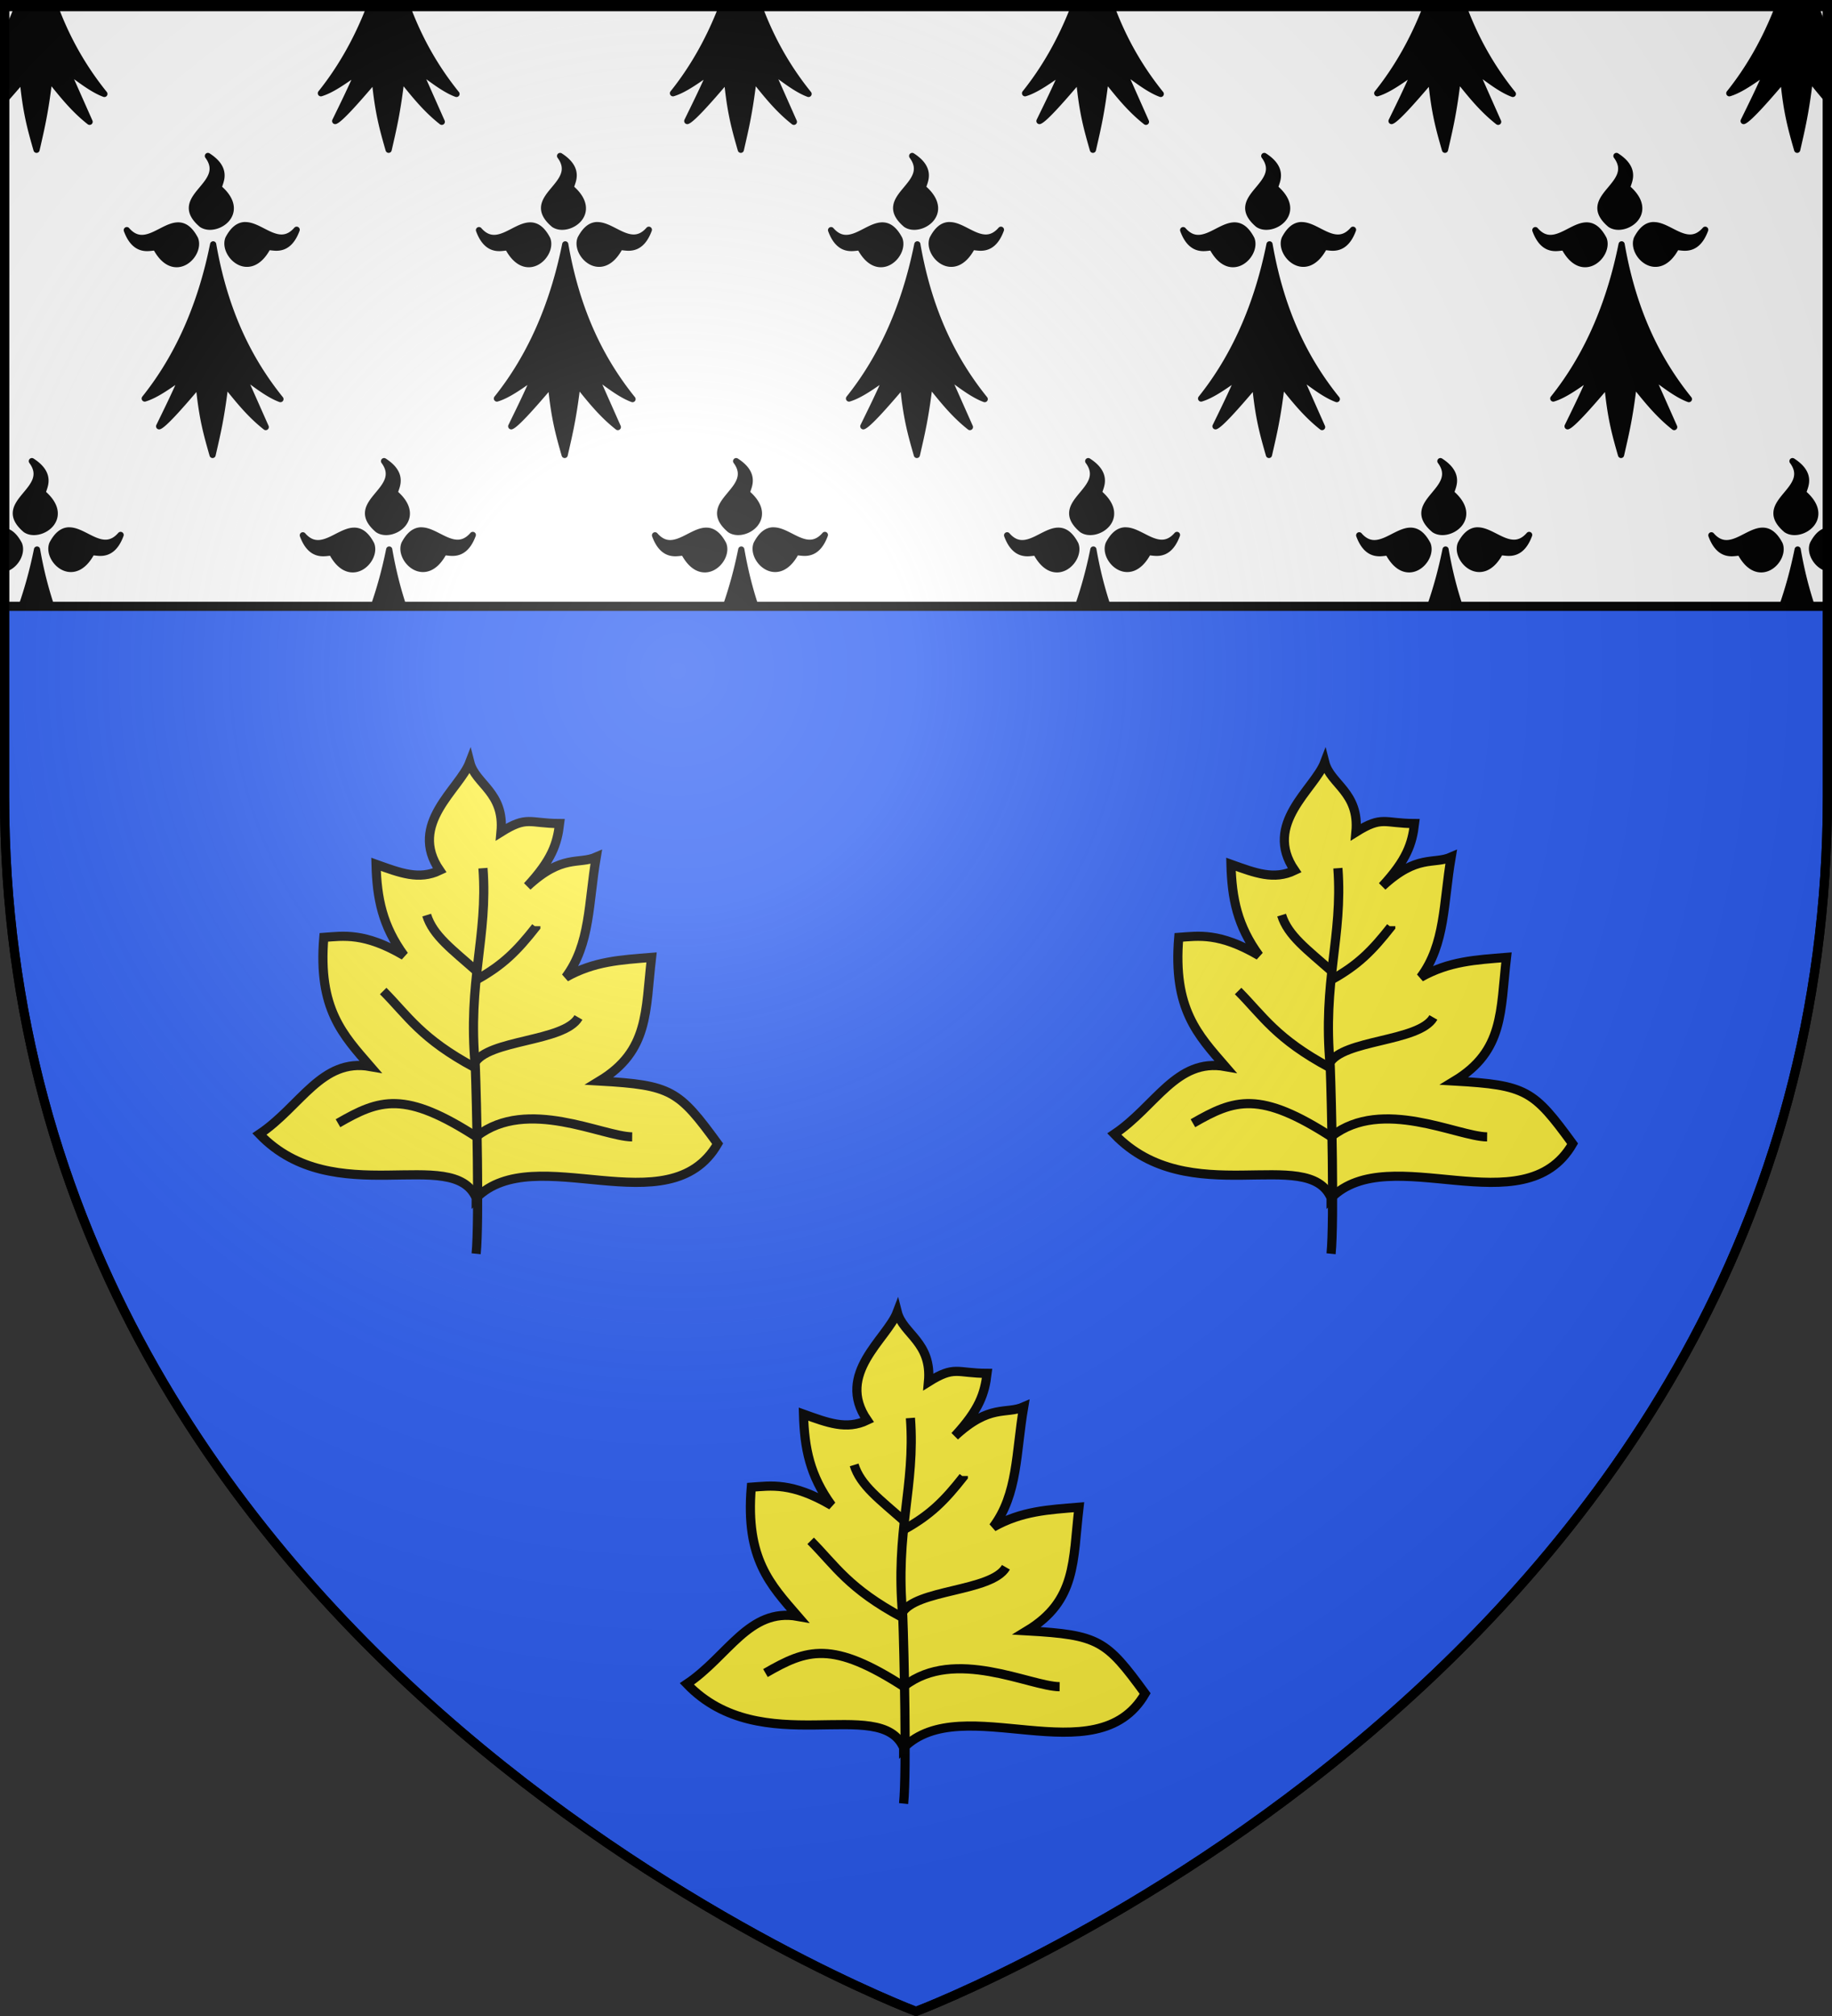 <svg xmlns="http://www.w3.org/2000/svg" xmlns:xlink="http://www.w3.org/1999/xlink" width="600" height="660" version="1.0"><rect width="100%" height="100%" fill="#333333" stroke="none"/><defs><radialGradient xlink:href="#a" id="b" cx="221.445" cy="226.331" r="300" fx="221.445" fy="226.331" gradientTransform="matrix(1.353 0 0 1.349 -77.63 -85.747)" gradientUnits="userSpaceOnUse"/><linearGradient id="a"><stop offset="0" style="stop-color:white;stop-opacity:.314"/><stop offset=".19" style="stop-color:white;stop-opacity:.251"/><stop offset=".6" style="stop-color:#6b6b6b;stop-opacity:.125"/><stop offset="1" style="stop-color:black;stop-opacity:.125"/></linearGradient></defs><g style="display:inline"><path d="M300 658.5s298.5-112.32 298.5-397.772V2.176H1.5v258.552C1.5 546.18 300 658.5 300 658.5z" style="fill:#2b5df2;fill-opacity:1;fill-rule:evenodd;stroke:#000;stroke-width:3;stroke-linecap:butt;stroke-linejoin:miter;stroke-miterlimit:4;stroke-dasharray:none;stroke-opacity:1"/><path d="M1.5 1.5h597v197H1.5z" style="color:#000;fill:#fff;fill-opacity:1;fill-rule:nonzero;stroke:#000;stroke-width:3;stroke-linecap:butt;stroke-linejoin:miter;marker:none;marker-start:none;marker-mid:none;marker-end:none;stroke-miterlimit:4;stroke-dasharray:none;stroke-dashoffset:0;stroke-opacity:1;visibility:visible;display:inline;overflow:visible"/><path d="M6.031 1.5A115.709 115.709 0 0 1 1.5 11.938v11.75c.22-.153.436-.318.656-.47-.216.506-.44.976-.656 1.47v8.125c1.773-1.982 3.7-4.198 5.938-6.844 1.033 10.723 2.442 15.79 4.53 23.062 1.663-7.26 2.869-12.248 4.188-23.281 3.976 4.934 7.808 9.893 13.188 14.125l-7.532-16.969c3.9 2.727 8.24 6.322 12.375 7.844C27.81 22.835 22.075 13.395 17.75 1.5H6.031zm115.344 0c-4.522 11.986-10.237 21.48-16.281 29.031 3.855-1.156 8.184-4.435 12.375-7.312-2.563 5.97-5.125 11.139-7.688 16.406 1.53-.567 6.374-5.856 12.969-13.656 1.034 10.723 2.443 15.79 4.531 23.062 1.663-7.26 2.868-12.248 4.188-23.281 3.976 4.934 7.84 9.893 13.219 14.125l-7.532-16.969c3.9 2.727 8.209 6.322 12.344 7.844-6.378-7.914-12.092-17.356-16.406-29.25h-11.719zm115.313 0c-4.522 11.986-10.237 21.48-16.282 29.031 3.856-1.156 8.216-4.435 12.406-7.312-2.562 5.97-5.155 11.139-7.718 16.406 1.53-.567 6.405-5.856 13-13.656 1.034 10.723 2.443 15.79 4.531 23.062 1.663-7.26 2.868-12.248 4.188-23.281 3.975 4.934 7.808 9.893 13.187 14.125l-7.531-16.969c3.9 2.727 8.208 6.322 12.344 7.844-6.379-7.914-12.093-17.356-16.407-29.25h-11.719zM352 1.5c-4.522 11.986-10.237 21.48-16.281 29.031 3.855-1.156 8.215-4.435 12.406-7.312-2.563 5.97-5.125 11.139-7.688 16.406 1.53-.567 6.374-5.856 12.97-13.656 1.033 10.723 2.442 15.79 4.53 23.062 1.663-7.26 2.868-12.248 4.188-23.281 3.976 4.934 7.808 9.893 13.188 14.125l-7.532-16.969c3.9 2.727 8.24 6.322 12.375 7.844-6.379-7.915-12.114-17.355-16.437-29.25H352zm115.344 0c-4.522 11.986-10.237 21.48-16.281 29.031 3.855-1.156 8.184-4.435 12.375-7.312-2.563 5.97-5.125 11.139-7.688 16.406 1.53-.567 6.374-5.856 12.969-13.656 1.034 10.723 2.443 15.79 4.531 23.062 1.663-7.26 2.868-12.248 4.188-23.281 3.975 4.934 7.839 9.893 13.218 14.125l-7.531-16.969c3.9 2.727 8.208 6.322 12.344 7.844-6.378-7.914-12.092-17.356-16.406-29.25h-11.72zm115.312 0c-4.521 11.986-10.236 21.48-16.281 29.031 3.855-1.156 8.216-4.435 12.406-7.312-2.563 5.97-5.156 11.139-7.718 16.406 1.53-.567 6.405-5.856 13-13.656 1.033 10.723 2.442 15.79 4.53 23.062 1.663-7.26 2.869-12.248 4.188-23.281 1.877 2.328 3.729 4.646 5.719 6.906v-9.593l-.063-.157c.019.013.045.019.063.032V11.344a105.39 105.39 0 0 1-4.125-9.844h-11.719zM68.094 51.063c7.043 9.556-12.65 13.36-2.031 22.406 4.528 3.07 15.106-3.58 5.812-11.75-1.2-.7 4.18-5.532-3.781-10.657zm115.344 0c7.043 9.556-12.65 13.36-2.032 22.406 4.529 3.07 15.075-3.58 5.781-11.75-1.2-.7 4.21-5.532-3.75-10.657zm115.312 0c7.043 9.556-12.65 13.36-2.031 22.406 4.528 3.07 15.106-3.58 5.812-11.75-1.2-.7 4.18-5.532-3.781-10.657zm115.313 0c7.043 9.556-12.65 13.36-2.032 22.406 4.529 3.07 15.106-3.58 5.813-11.75-1.201-.7 4.179-5.532-3.781-10.657zm115.343 0c7.044 9.556-12.65 13.36-2.031 22.406 4.529 3.07 15.075-3.58 5.781-11.75-1.2-.7 4.21-5.532-3.75-10.657zM79.875 73.719c-1.762.181-3.49 1.37-5.094 4.406-2.01 5.088 6.832 13.912 12.781 3.063.421-1.325 6.328 2.915 9.594-5.97-5.6 6.438-11.33-1.245-16.531-1.5-.254-.012-.498-.025-.75 0zm115.313 0c-1.762.181-3.46 1.37-5.063 4.406-2.01 5.088 6.8 13.912 12.75 3.063.42-1.325 6.358 2.915 9.625-5.97-5.6 6.438-11.361-1.245-16.563-1.5-.254-.012-.498-.025-.75 0zm115.312 0c-1.762.181-3.46 1.37-5.063 4.406-2.01 5.088 6.833 13.912 12.782 3.063.42-1.325 6.327 2.915 9.594-5.97-5.601 6.438-11.33-1.245-16.532-1.5-.254-.012-.53-.025-.781 0zm115.344 0c-1.762.181-3.491 1.37-5.094 4.406-2.01 5.088 6.832 13.912 12.781 3.063.421-1.325 6.327 2.915 9.594-5.97-5.6 6.438-11.33-1.245-16.531-1.5-.255-.012-.499-.025-.75 0zm115.312 0c-1.762.181-3.46 1.37-5.062 4.406-2.01 5.088 6.8 13.912 12.75 3.063.42-1.325 6.358 2.915 9.625-5.97-5.6 6.438-11.362-1.245-16.563-1.5-.254-.012-.498-.025-.75 0zm-483.062.094c-5.201.254-10.962 7.968-16.563 1.53 3.267 8.885 9.236 4.645 9.657 5.97 5.949 10.849 14.728 2.025 12.718-3.063-1.832-3.469-3.777-4.537-5.812-4.438zm115.312 0c-5.2.254-10.93 7.968-16.531 1.53 3.266 8.885 9.204 4.645 9.625 5.97 5.95 10.849 14.76 2.025 12.75-3.063-1.832-3.469-3.809-4.537-5.844-4.438zm115.313 0c-5.201.254-10.93 7.968-16.531 1.53 3.266 8.885 9.235 4.645 9.656 5.97 5.949 10.849 14.729 2.025 12.719-3.063-1.832-3.469-3.81-4.537-5.844-4.438zm115.344 0c-5.202.254-10.962 7.968-16.563 1.53 3.267 8.885 9.235 4.645 9.656 5.97 5.95 10.849 14.73 2.025 12.719-3.063-1.832-3.469-3.777-4.537-5.813-4.438zm115.312 0c-5.201.254-10.93 7.968-16.531 1.53 3.266 8.885 9.204 4.645 9.625 5.97 5.949 10.849 14.76 2.025 12.75-3.063-1.832-3.469-3.809-4.537-5.844-4.438zM69.812 80c-4.58 22.765-13.13 38.881-22.406 50.469 3.856-1.157 8.216-4.436 12.407-7.313-2.563 5.97-5.125 11.139-7.688 16.406 1.53-.567 6.374-5.887 12.969-13.687 1.034 10.724 2.443 15.791 4.531 23.063 1.663-7.26 2.868-12.218 4.188-23.25 3.975 4.933 7.839 9.892 13.218 14.124L79.5 122.844c3.9 2.727 8.208 6.29 12.344 7.812C82.039 118.491 73.77 102.767 69.813 80zm115.313 0c-4.58 22.765-13.1 38.881-22.375 50.469 3.855-1.157 8.184-4.436 12.375-7.313-2.563 5.97-5.125 11.139-7.688 16.406 1.53-.567 6.406-5.887 13-13.687 1.034 10.724 2.412 15.791 4.5 23.063 1.663-7.26 2.868-12.218 4.188-23.25 3.976 4.933 7.84 9.892 13.219 14.124l-7.531-16.968c3.9 2.727 8.208 6.29 12.343 7.812-9.805-12.165-18.072-27.889-22.031-50.656zm115.313 0c-4.58 22.765-13.1 38.881-22.375 50.469 3.855-1.157 8.215-4.436 12.406-7.313-2.563 5.97-5.156 11.139-7.719 16.406 1.53-.567 6.405-5.887 13-13.687 1.034 10.724 2.443 15.791 4.531 23.063 1.663-7.26 2.868-12.218 4.188-23.25 3.976 4.933 7.808 9.892 13.187 14.124l-7.531-16.968c3.9 2.727 8.24 6.29 12.375 7.812-9.805-12.165-18.104-27.889-22.063-50.656zm115.343 0c-4.58 22.765-13.131 38.881-22.406 50.469 3.855-1.157 8.216-4.436 12.406-7.313-2.563 5.97-5.124 11.139-7.687 16.406 1.53-.567 6.374-5.887 12.969-13.687 1.033 10.724 2.442 15.791 4.53 23.063 1.663-7.26 2.869-12.218 4.188-23.25 3.976 4.933 7.84 9.892 13.219 14.124l-7.531-16.968c3.9 2.727 8.208 6.29 12.344 7.812-9.806-12.165-18.073-27.889-22.032-50.656zm115.313 0c-4.58 22.765-13.1 38.881-22.375 50.469 3.855-1.157 8.184-4.436 12.375-7.313-2.563 5.97-5.125 11.139-7.688 16.406 1.53-.567 6.405-5.887 13-13.687 1.034 10.724 2.412 15.791 4.5 23.063 1.663-7.26 2.868-12.218 4.188-23.25 3.976 4.933 7.84 9.892 13.218 14.124l-7.53-16.968c3.899 2.727 8.208 6.29 12.343 7.812-9.805-12.165-18.072-27.889-22.031-50.656zM10.437 150.969c7.044 9.556-12.65 13.392-2.03 22.437 4.528 3.071 15.105-3.61 5.812-11.781-1.201-.7 4.179-5.531-3.781-10.656zm115.344 0c7.044 9.556-12.65 13.392-2.031 22.437 4.529 3.071 15.075-3.61 5.781-11.781-1.2-.7 4.21-5.531-3.75-10.656zm115.313 0c7.043 9.556-12.65 13.392-2.031 22.437 4.528 3.071 15.074-3.61 5.78-11.781-1.2-.7 4.211-5.531-3.75-10.656zm115.312 0c7.044 9.556-12.65 13.392-2.031 22.437 4.529 3.071 15.106-3.61 5.813-11.781-1.201-.7 4.179-5.531-3.782-10.656zm115.344 0c7.043 9.556-12.65 13.392-2.031 22.437 4.528 3.071 15.075-3.61 5.781-11.781-1.2-.7 4.21-5.531-3.75-10.656zm115.313 0c7.043 9.556-12.65 13.392-2.032 22.437 4.529 3.071 15.075-3.61 5.782-11.781-1.201-.7 4.21-5.531-3.75-10.656zM22.218 173.656c-1.762.182-3.491 1.371-5.094 4.406-2.01 5.089 6.832 13.881 12.781 3.032.421-1.324 6.327 2.915 9.594-5.969-5.6 6.437-11.33-1.214-16.531-1.469-.255-.012-.499-.026-.75 0zm115.312 0c-1.762.182-3.49 1.371-5.094 4.406-2.01 5.089 6.833 13.881 12.782 3.032.42-1.324 6.358 2.915 9.625-5.969-5.601 6.437-11.362-1.214-16.563-1.469-.254-.012-.498-.026-.75 0zm115.313 0c-1.762.182-3.46 1.371-5.063 4.406-2.01 5.089 6.832 13.881 12.781 3.032.421-1.324 6.328 2.915 9.594-5.969-5.6 6.437-11.33-1.214-16.531-1.469-.254-.012-.53-.026-.781 0zm115.344 0c-1.762.182-3.491 1.371-5.094 4.406-2.01 5.089 6.832 13.881 12.781 3.032.42-1.324 6.327 2.915 9.594-5.969-5.601 6.437-11.33-1.214-16.531-1.469-.255-.012-.499-.026-.75 0zm115.312 0c-1.762.182-3.49 1.371-5.094 4.406-2.01 5.089 6.832 13.881 12.781 3.032.421-1.324 6.359 2.915 9.625-5.969-5.6 6.437-11.361-1.214-16.562-1.469-.254-.012-.498-.026-.75 0zm115 .063c-1.65.286-3.243 1.49-4.75 4.344-1.162 2.94 1.316 7.09 4.75 8v-12.344zm-482.75.031c-5.201.254-10.962 7.937-16.563 1.5 3.267 8.884 9.236 4.645 9.657 5.969 5.949 10.85 14.76 2.057 12.75-3.031-1.832-3.47-3.809-4.538-5.844-4.438zm115.313 0c-5.202.254-10.931 7.937-16.532 1.5 3.267 8.884 9.204 4.645 9.625 5.969 5.95 10.85 14.76 2.057 12.75-3.031-1.832-3.47-3.808-4.538-5.844-4.438zm115.312 0c-5.201.254-10.93 7.937-16.531 1.5 3.266 8.884 9.235 4.645 9.656 5.969 5.95 10.85 14.729 2.057 12.719-3.031-1.832-3.47-3.809-4.538-5.844-4.438zm115.344 0c-5.201.254-10.962 7.937-16.563 1.5 3.267 8.884 9.236 4.645 9.656 5.969 5.95 10.85 14.76 2.057 12.75-3.031-1.831-3.47-3.808-4.538-5.843-4.438zm115.312 0c-5.2.254-10.93 7.937-16.531 1.5 3.267 8.884 9.204 4.645 9.625 5.969 5.95 10.85 14.76 2.057 12.75-3.031-1.832-3.47-3.809-4.538-5.844-4.438zM1.5 173.844v12.375c3.444-.88 5.918-5.076 4.75-8.031-1.498-2.836-3.106-4.044-4.75-4.344zm10.625 6.062c-1.362 6.77-3.088 12.945-5.063 18.594h9.72c-1.88-5.636-3.476-11.8-4.657-18.594zm115.344 0c-1.362 6.77-3.088 12.945-5.063 18.594h9.688c-1.875-5.636-3.444-11.8-4.625-18.594zm115.312 0c-1.362 6.77-3.087 12.945-5.062 18.594h9.687c-1.875-5.636-3.443-11.8-4.625-18.594zm115.313 0c-1.362 6.77-3.088 12.945-5.063 18.594h9.719c-1.88-5.636-3.475-11.8-4.656-18.594zm115.344 0c-1.362 6.77-3.088 12.945-5.063 18.594h9.688c-1.876-5.636-3.444-11.8-4.625-18.594zm115.312 0c-1.362 6.77-3.088 12.945-5.063 18.594h9.688c-1.875-5.636-3.444-11.8-4.625-18.594z" style="fill:#000;fill-opacity:1;fill-rule:evenodd;stroke:#000;stroke-width:2.031;stroke-linecap:round;stroke-linejoin:round;stroke-miterlimit:4;stroke-opacity:1"/><g style="fill:#fcef3c;fill-opacity:1;stroke:#000;stroke-width:3.704;stroke-miterlimit:4;stroke-dasharray:none;stroke-opacity:1"><path d="M219.302 505.733c-9.308-21.539-57.59 5.565-87.65-25.813 16.756-11.242 25.123-30.834 44.86-27.306-11.034-12.765-21.255-23.265-18.815-52.197 7.938-.556 16.355-2.097 32.467 7.338-8.75-12.021-10.989-23.002-11.358-36.88 9.819 3.512 17.378 6.465 25.75 2.463-12.955-18.816 8.068-32.893 12.165-43.707 2.266 8.933 14.135 12.077 12.618 28.222 10.718-6.696 11.254-3.488 23.7-3.448-.977 8.2-3.127 14.654-13.042 25.365 14.197-13.14 20.674-8.682 27.838-11.82-3.188 18.61-2.297 35.227-12.333 48.582 11.49-6.482 22.301-7.025 34.704-8.028-2.552 21.752-.872 37.742-21.05 49.962 29.164 1.66 31.988 3.737 47.784 25.355-19.624 33.99-73.888-1.838-97.638 21.912z" style="fill:#fcef3c;fill-opacity:1;fill-rule:evenodd;stroke:#000;stroke-width:3.704;stroke-linecap:butt;stroke-linejoin:miter;stroke-miterlimit:4;stroke-dasharray:none;stroke-opacity:1" transform="matrix(.81 0 0 .81 258.32 -17.457)"/><path d="M219.283 528.289c1.322-13.102.171-62.751-.344-75.853-3.176-34.457 5.171-52.125 3.103-79.99" style="fill:#fcef3c;fill-opacity:1;fill-rule:evenodd;stroke:#000;stroke-width:3.704;stroke-linecap:butt;stroke-linejoin:miter;stroke-miterlimit:4;stroke-dasharray:none;stroke-opacity:1" transform="matrix(.81 0 0 .81 258.32 -17.457)"/><path d="M219.283 417.613c10.915-5.98 16.69-11.928 24.135-21.377v-.345M218.594 451.402c5.281-9.792 36.302-8.64 42.064-18.619M219.628 480.708c20.342-15.69 50.684.212 62.751.345M219.973 481.398c-29.575-19.236-39.776-15.543-56.545-5.861M218.939 453.126c-21.92-11.702-27.288-21.04-37.237-31.031M219.628 414.165c-10-8.838-17.799-14.46-20.342-22.756" style="fill:#fcef3c;fill-opacity:1;fill-rule:evenodd;stroke:#000;stroke-width:3.704;stroke-linecap:butt;stroke-linejoin:miter;stroke-miterlimit:4;stroke-dasharray:none;stroke-opacity:1" transform="matrix(.81 0 0 .81 258.32 -17.457)"/></g><g style="fill:#fcef3c;fill-opacity:1;stroke:#000;stroke-width:3.704;stroke-miterlimit:4;stroke-dasharray:none;stroke-opacity:1"><path d="M219.302 505.733c-9.308-21.539-57.59 5.565-87.65-25.813 16.756-11.242 25.123-30.834 44.86-27.306-11.034-12.765-21.255-23.265-18.815-52.197 7.938-.556 16.355-2.097 32.467 7.338-8.75-12.021-10.989-23.002-11.358-36.88 9.819 3.512 17.378 6.465 25.75 2.463-12.955-18.816 8.068-32.893 12.165-43.707 2.266 8.933 14.135 12.077 12.618 28.222 10.718-6.696 11.254-3.488 23.7-3.448-.977 8.2-3.127 14.654-13.042 25.365 14.197-13.14 20.674-8.682 27.838-11.82-3.188 18.61-2.297 35.227-12.333 48.582 11.49-6.482 22.301-7.025 34.704-8.028-2.552 21.752-.872 37.742-21.05 49.962 29.164 1.66 31.988 3.737 47.784 25.355-19.624 33.99-73.888-1.838-97.638 21.912z" style="fill:#fcef3c;fill-opacity:1;fill-rule:evenodd;stroke:#000;stroke-width:3.704;stroke-linecap:butt;stroke-linejoin:miter;stroke-miterlimit:4;stroke-dasharray:none;stroke-opacity:1" transform="matrix(.81 0 0 .81 -21.68 -17.457)"/><path d="M219.283 528.289c1.322-13.102.171-62.751-.344-75.853-3.176-34.457 5.171-52.125 3.103-79.99" style="fill:#fcef3c;fill-opacity:1;fill-rule:evenodd;stroke:#000;stroke-width:3.704;stroke-linecap:butt;stroke-linejoin:miter;stroke-miterlimit:4;stroke-dasharray:none;stroke-opacity:1" transform="matrix(.81 0 0 .81 -21.68 -17.457)"/><path d="M219.283 417.613c10.915-5.98 16.69-11.928 24.135-21.377v-.345M218.594 451.402c5.281-9.792 36.302-8.64 42.064-18.619M219.628 480.708c20.342-15.69 50.684.212 62.751.345M219.973 481.398c-29.575-19.236-39.776-15.543-56.545-5.861M218.939 453.126c-21.92-11.702-27.288-21.04-37.237-31.031M219.628 414.165c-10-8.838-17.799-14.46-20.342-22.756" style="fill:#fcef3c;fill-opacity:1;fill-rule:evenodd;stroke:#000;stroke-width:3.704;stroke-linecap:butt;stroke-linejoin:miter;stroke-miterlimit:4;stroke-dasharray:none;stroke-opacity:1" transform="matrix(.81 0 0 .81 -21.68 -17.457)"/></g><g style="fill:#fcef3c;fill-opacity:1;stroke:#000;stroke-width:3.704;stroke-miterlimit:4;stroke-dasharray:none;stroke-opacity:1"><path d="M219.302 505.733c-9.308-21.539-57.59 5.565-87.65-25.813 16.756-11.242 25.123-30.834 44.86-27.306-11.034-12.765-21.255-23.265-18.815-52.197 7.938-.556 16.355-2.097 32.467 7.338-8.75-12.021-10.989-23.002-11.358-36.88 9.819 3.512 17.378 6.465 25.75 2.463-12.955-18.816 8.068-32.893 12.165-43.707 2.266 8.933 14.135 12.077 12.618 28.222 10.718-6.696 11.254-3.488 23.7-3.448-.977 8.2-3.127 14.654-13.042 25.365 14.197-13.14 20.674-8.682 27.838-11.82-3.188 18.61-2.297 35.227-12.333 48.582 11.49-6.482 22.301-7.025 34.704-8.028-2.552 21.752-.872 37.742-21.05 49.962 29.164 1.66 31.988 3.737 47.784 25.355-19.624 33.99-73.888-1.838-97.638 21.912z" style="fill:#fcef3c;fill-opacity:1;fill-rule:evenodd;stroke:#000;stroke-width:3.704;stroke-linecap:butt;stroke-linejoin:miter;stroke-miterlimit:4;stroke-dasharray:none;stroke-opacity:1" transform="matrix(.81 0 0 .81 118.32 162.543)"/><path d="M219.283 528.289c1.322-13.102.171-62.751-.344-75.853-3.176-34.457 5.171-52.125 3.103-79.99" style="fill:#fcef3c;fill-opacity:1;fill-rule:evenodd;stroke:#000;stroke-width:3.704;stroke-linecap:butt;stroke-linejoin:miter;stroke-miterlimit:4;stroke-dasharray:none;stroke-opacity:1" transform="matrix(.81 0 0 .81 118.32 162.543)"/><path d="M219.283 417.613c10.915-5.98 16.69-11.928 24.135-21.377v-.345M218.594 451.402c5.281-9.792 36.302-8.64 42.064-18.619M219.628 480.708c20.342-15.69 50.684.212 62.751.345M219.973 481.398c-29.575-19.236-39.776-15.543-56.545-5.861M218.939 453.126c-21.92-11.702-27.288-21.04-37.237-31.031M219.628 414.165c-10-8.838-17.799-14.46-20.342-22.756" style="fill:#fcef3c;fill-opacity:1;fill-rule:evenodd;stroke:#000;stroke-width:3.704;stroke-linecap:butt;stroke-linejoin:miter;stroke-miterlimit:4;stroke-dasharray:none;stroke-opacity:1" transform="matrix(.81 0 0 .81 118.32 162.543)"/></g></g><path d="M300 658.5s298.5-112.32 298.5-397.772V2.176H1.5v258.552C1.5 546.18 300 658.5 300 658.5z" style="opacity:1;fill:url(#b);fill-opacity:1;fill-rule:evenodd;stroke:none;stroke-width:1px;stroke-linecap:butt;stroke-linejoin:miter;stroke-opacity:1"/><path d="M300 658.5S1.5 546.18 1.5 260.728V2.176h597v258.552C598.5 546.18 300 658.5 300 658.5z" style="opacity:1;fill:none;fill-opacity:1;fill-rule:evenodd;stroke:#000;stroke-width:3;stroke-linecap:butt;stroke-linejoin:miter;stroke-miterlimit:4;stroke-dasharray:none;stroke-opacity:1"/></svg>
